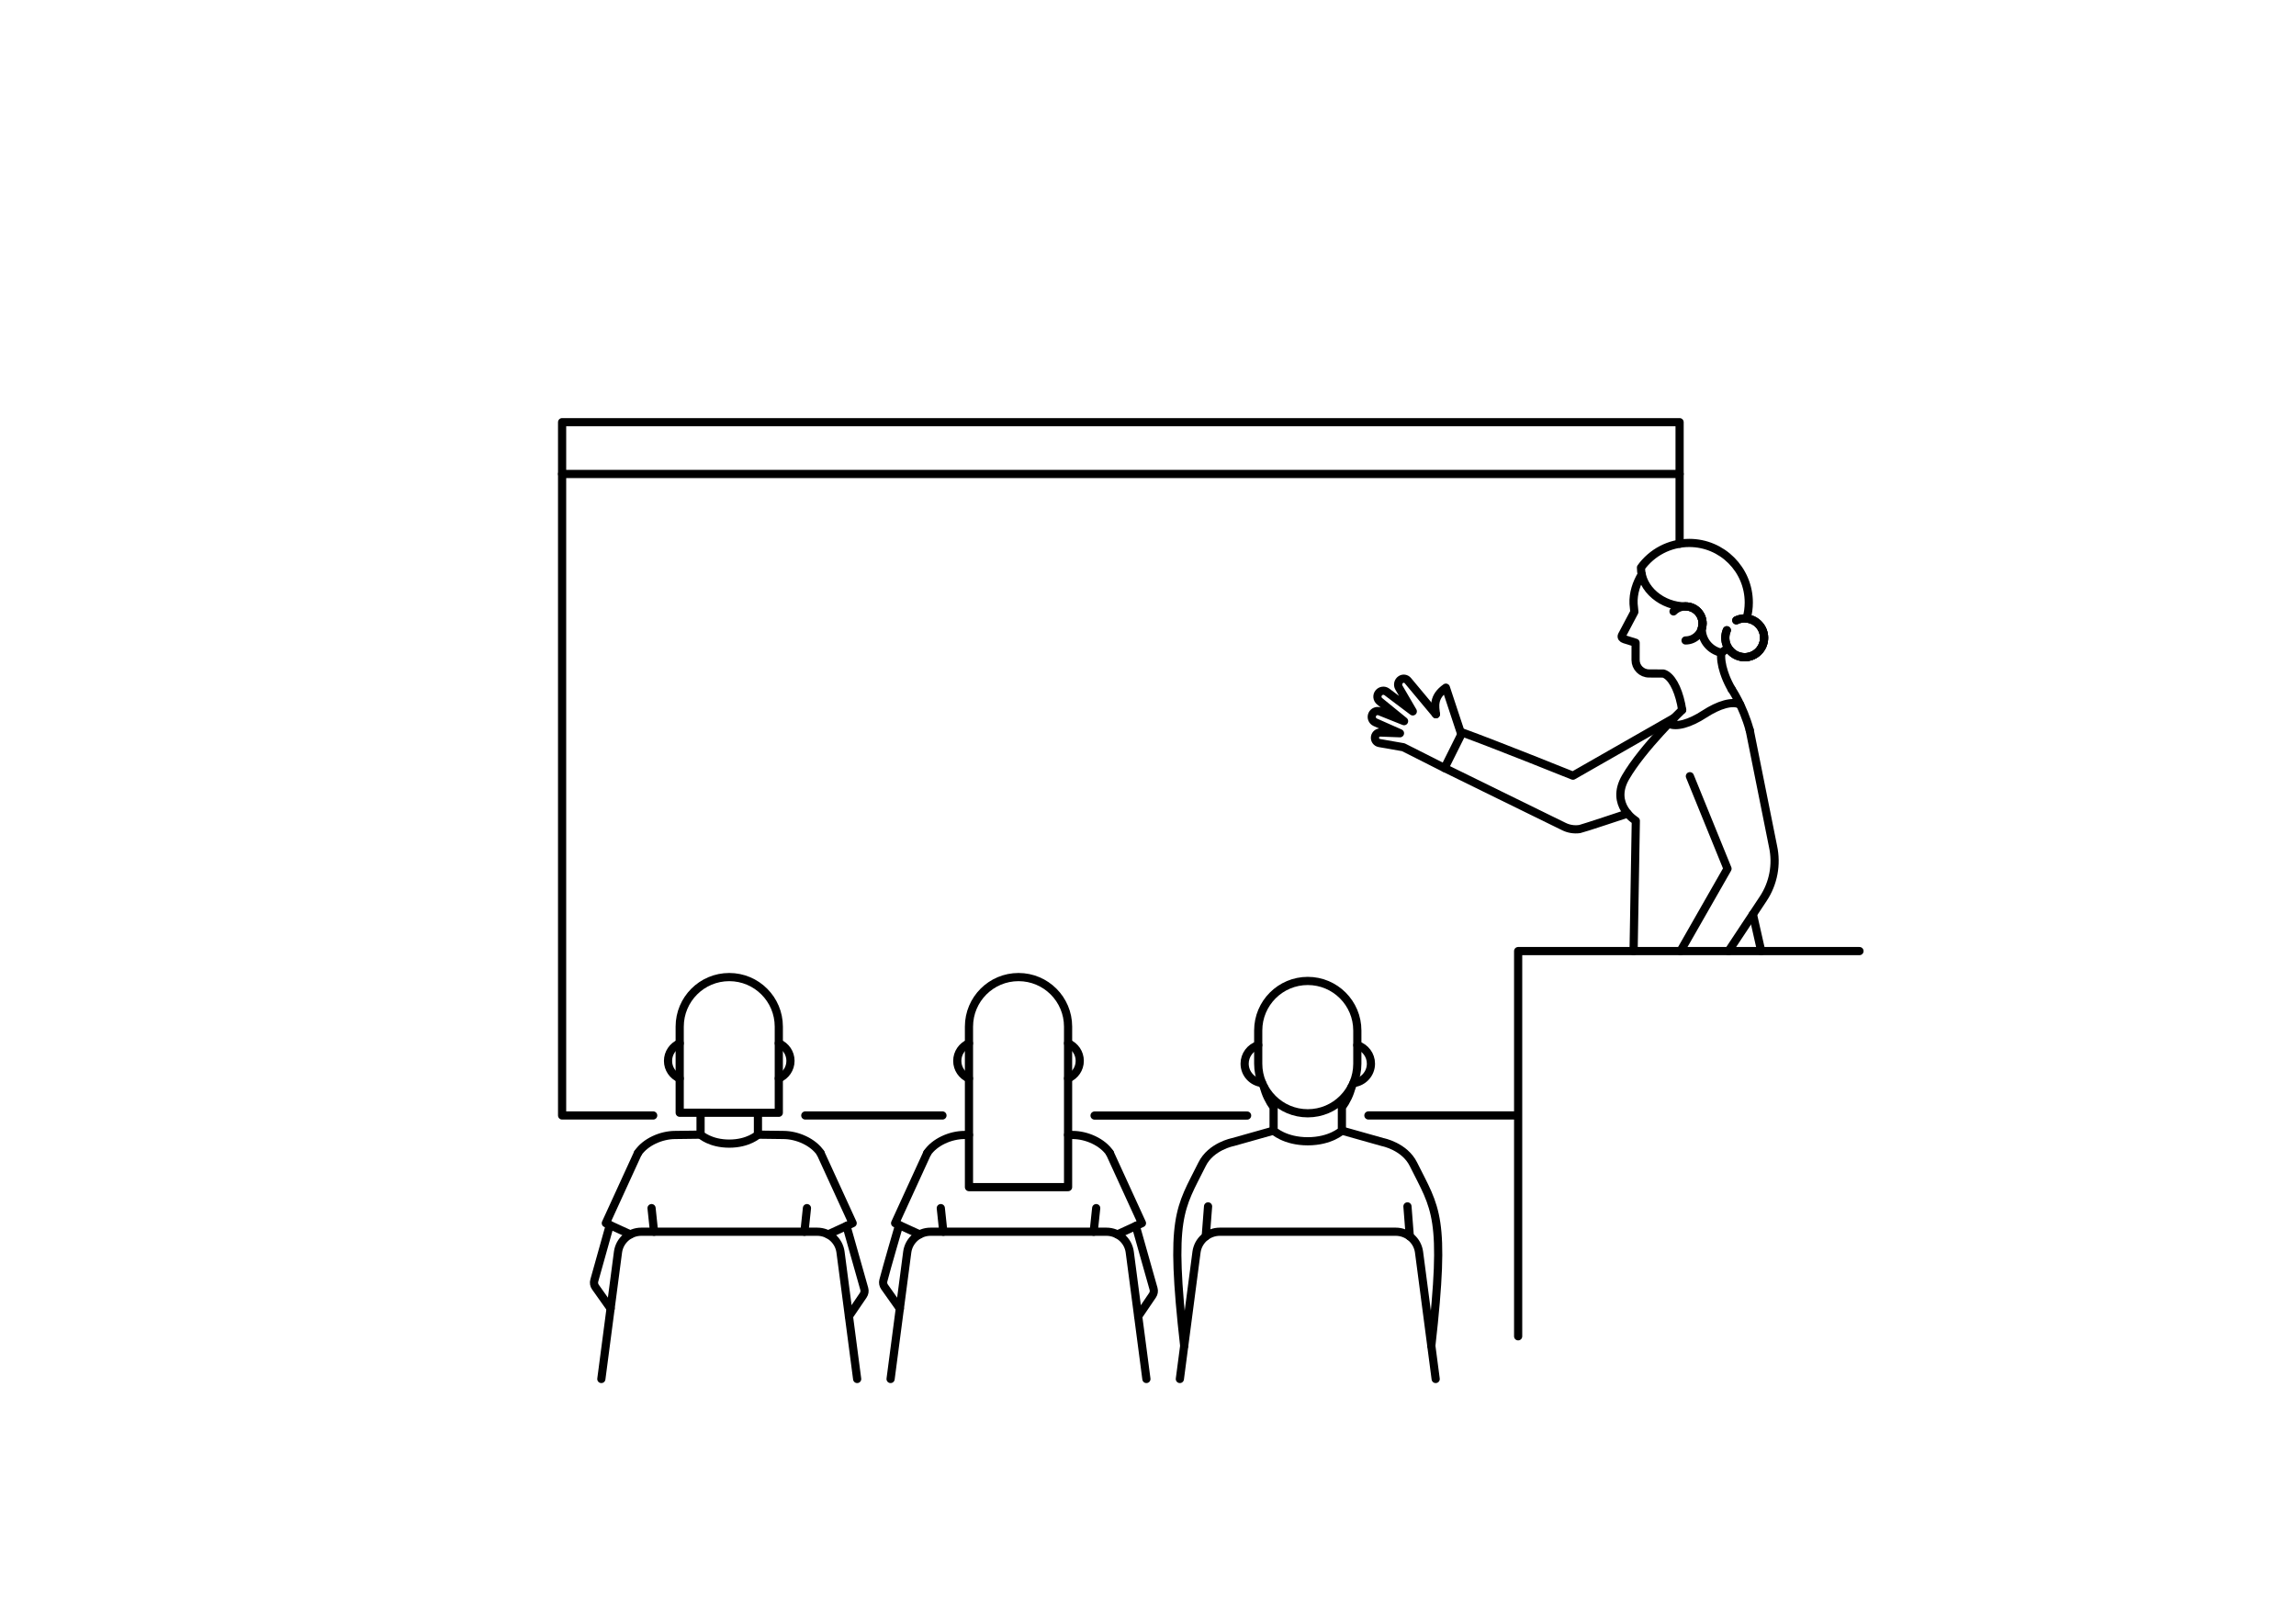 <?xml version="1.0" encoding="utf-8"?>
<!-- Generator: Adobe Illustrator 24.0.3, SVG Export Plug-In . SVG Version: 6.00 Build 0)  -->
<svg version="1.1" xmlns="http://www.w3.org/2000/svg" xmlns:xlink="http://www.w3.org/1999/xlink" x="0px" y="0px"
	 viewBox="0 0 841.89 595.28" style="enable-background:new 0 0 841.89 595.28;" xml:space="preserve">
<style type="text/css">
	.st0{fill:none;stroke:#000000;stroke-width:3;stroke-linecap:round;stroke-linejoin:round;stroke-miterlimit:10;}
	.st1{fill:#FFFFFF;stroke:#000000;stroke-width:3;stroke-linecap:round;stroke-linejoin:round;stroke-miterlimit:10;}
	
		.st2{fill:none;stroke:#000000;stroke-width:3;stroke-linecap:round;stroke-linejoin:round;stroke-miterlimit:10;stroke-dasharray:4,4;}
	.st3{fill:none;stroke:#000000;stroke-miterlimit:10;}
	
		.st4{clip-path:url(#SVGID_2_);fill:none;stroke:#000000;stroke-width:3;stroke-linecap:round;stroke-linejoin:round;stroke-miterlimit:10;}
	.st5{clip-path:url(#SVGID_2_);}
	.st6{fill:none;stroke:#000000;stroke-width:3;stroke-linejoin:round;stroke-miterlimit:10;}
	.st7{fill:#FFFFFF;stroke:#000000;stroke-width:2;stroke-linecap:round;stroke-linejoin:round;stroke-miterlimit:10;}
	.st8{fill:none;stroke:#000000;stroke-width:2;stroke-linecap:round;stroke-linejoin:round;stroke-miterlimit:10;}
	.st9{fill:none;stroke:#232220;stroke-width:3;stroke-linecap:round;stroke-linejoin:round;stroke-miterlimit:10;}
	.st10{fill:#FFFFFF;stroke:#232220;stroke-width:3;stroke-linecap:round;stroke-linejoin:round;stroke-miterlimit:10;}
	.st11{fill:#FFFFFF;}
	.st12{fill:none;stroke:#000000;stroke-width:3;stroke-linecap:round;stroke-miterlimit:10;}
	.st13{fill:none;}
</style>
<g id="Illustration">
</g>
<g id="Bezeichnung">
	<g>
		<g>
			<path class="st0" d="M223.62,449.11l-5.71,20.36c-0.23,0.82-0.08,1.71,0.42,2.4l5.57,7.86"/>
		</g>
		<path class="st0" d="M233.92,422.72c-5.89,12.86-5.89,12.86-11.78,25.71l9.01,4.13"/>
		<g>
			<path class="st0" d="M256.88,415.98l-9.31,0.12c-5.16,0-10.97,2.63-13.64,6.62"/>
		</g>
		<g>
			<path class="st0" d="M310.39,449.47l6.51,23.03c0.23,0.81,0.09,1.67-0.38,2.36l-5.24,7.7"/>
		</g>
		<path class="st0" d="M300.87,422.72c5.89,12.86,5.89,12.86,11.78,25.71l-9.01,4.13"/>
		<g>
			<path class="st0" d="M277.92,415.98l9.31,0.12c5.16,0,10.97,2.63,13.64,6.62"/>
		</g>
		<g>
			<path class="st0" d="M329.69,449.11c0,0-4.57,15.61-5.78,20.35c-0.21,0.81-0.05,1.66,0.43,2.34l5.62,7.94"/>
		</g>
		<path class="st0" d="M340,422.72c-5.89,12.86-5.89,12.86-11.78,25.71l9.01,4.13"/>
		<g>
			<path class="st0" d="M355.29,416.08l-1.65,0.02c-5.16,0-10.97,2.63-13.64,6.62"/>
		</g>
		<g>
			<path class="st0" d="M416.47,449.47l6.51,23.03c0.23,0.81,0.09,1.67-0.38,2.36l-5.24,7.71"/>
		</g>
		<path class="st0" d="M406.95,422.72c5.89,12.86,5.89,12.86,11.78,25.71l-9.01,4.13"/>
		<g>
			<path class="st0" d="M391.64,416.08l1.67,0.02c5.16,0,10.97,2.63,13.64,6.62"/>
		</g>
		<line class="st0" x1="345.58" y1="408.95" x2="295.28" y2="408.95"/>
		<line class="st0" x1="457.29" y1="408.98" x2="401.35" y2="408.98"/>
		<line class="st0" x1="556.44" y1="408.94" x2="501.76" y2="408.94"/>
		<rect x="206.11" y="154.78" class="st0" width="409.76" height="18.99"/>
		<line class="st0" x1="615.87" y1="173.77" x2="615.87" y2="199.34"/>
		<path class="st0" d="M613.88,263.18l-37.12,21.2c0,0-28.25-11.37-40.58-15.84l-6.5,13.03c12.77,6.22,25.96,12.8,43.79,21.47l0,0
			c1.73,0.85,3.73,1.2,5.78,0.9c0.85-0.12,17.56-5.69,17.56-5.69"/>
		<polyline class="st0" points="239.51,408.95 206.11,408.95 206.11,173.77 		"/>
		<g>
			<line class="st0" x1="516.94" y1="453.29" x2="516.08" y2="442.28"/>
			<line class="st0" x1="442.97" y1="442.28" x2="442.12" y2="453.29"/>
		</g>
		<path class="st0" d="M526.43,505.56l-6.1-46.49c-0.56-4.29-4.22-7.5-8.55-7.5h-64.5c-4.33,0-7.99,3.21-8.55,7.5l-6.1,46.49"/>
		<g>
			<path class="st0" d="M461.36,383.16c-2.89,0.92-4.98,3.61-4.98,6.8c0,3.7,2.82,6.73,6.42,7.1"/>
			<path class="st0" d="M496.27,397.07c3.6-0.37,6.42-3.4,6.42-7.1c0-3.19-2.1-5.88-4.98-6.8"/>
		</g>
		<path class="st0" d="M463.45,398.44c0.63,2.65,1.9,5.24,3.55,7.52v8.54c0,0,4.14,3.91,12.52,3.91l0,0
			c8.38,0,12.52-3.91,12.52-3.91l0,0v-8.54c1.66-2.27,2.92-4.86,3.55-7.52"/>
		<path class="st0" d="M256.88,407.96v8.02c0,0,3.48,3.29,10.52,3.29h0c7.04,0,10.52-3.29,10.52-3.29h0v-8.02"/>
		<path class="st0" d="M479.53,408.15L479.53,408.15c-10.04,0-18.17-8.14-18.17-18.17V377.8c0-10.04,8.14-18.17,18.17-18.17h0
			c10.04,0,18.17,8.14,18.17,18.17v12.18C497.7,400.01,489.57,408.15,479.53,408.15z"/>
		<g>
			<path class="st0" d="M492.05,414.5l14.94,4.21c0,0,8,1.52,11.28,8.12c8.18,16.44,11.97,18.9,6.56,66.58"/>
			<path class="st0" d="M434.22,493.41c-5.41-47.68-1.62-50.14,6.56-66.58c3.28-6.6,11.28-8.12,11.28-8.12l14.94-4.21"/>
		</g>
		<g>
			<line class="st0" x1="345.89" y1="451.57" x2="344.97" y2="442.92"/>
			<line class="st0" x1="401.03" y1="451.57" x2="401.95" y2="442.92"/>
		</g>
		<path class="st0" d="M420.36,505.56l-6.1-46.49c-0.56-4.29-4.22-7.5-8.55-7.5h-64.5c-4.33,0-7.99,3.21-8.55,7.5l-6.1,46.49"/>
		<g>
			<path class="st0" d="M355.29,382.49c-2.51,1.06-4.28,3.55-4.28,6.45c0,2.9,1.77,5.37,4.28,6.44"/>
			<path class="st0" d="M391.64,395.37c2.51-1.06,4.28-3.54,4.28-6.44c0-2.9-1.76-5.38-4.28-6.45"/>
		</g>
		<path class="st0" d="M391.64,435.22v-58.84c0-10.04-8.14-18.17-18.17-18.17h0c-10.04,0-18.17,8.14-18.17,18.17v58.84H391.64z"/>
		<path class="st0" d="M616.82,260.26c0,0-14.43,13.79-20.76,24.71c-5.89,10.16,3.76,15.95,3.76,15.95l-0.82,47.75"/>
		<path class="st0" d="M641.58,267.69c-2.48-9-6.65-15.05-6.65-15.05"/>
		<line class="st0" x1="645.8" y1="348.68" x2="642.75" y2="335.19"/>
		<polyline class="st0" points="681.83,348.68 556.67,348.68 556.67,489.91 		"/>
		<polyline class="st0" points="619.64,284.57 633.44,318.48 616.19,348.68 		"/>
		<path class="st0" d="M641.58,267.69l8.55,42.62c1.44,6.61,0.15,13.52-3.59,19.16l-12.73,19.21"/>
		<g>
			<path class="st0" d="M526.51,261.84l-10.26-12.29c-0.63-0.79-1.76-0.97-2.6-0.41l0,0c-0.98,0.65-1.28,1.95-0.69,2.96l5.08,8.71
				l-9.49-7.14c-0.95-0.72-2.3-0.53-3.03,0.41l0,0c-0.72,0.93-0.56,2.26,0.35,3.01l8.97,7.3l-8.9-3.56
				c-1.07-0.43-2.29,0.07-2.76,1.12l0,0c-0.49,1.09,0,2.37,1.09,2.85l9.07,4.02l-7.17-0.27c-0.97-0.04-1.81,0.65-1.98,1.6l0,0
				c-0.19,1.06,0.52,2.07,1.58,2.26l8.8,1.54l15.11,7.63"/>
			<path class="st0" d="M535.84,269.23l-5.67-17.12c-4.84,3.41-3.95,6.93-3.66,9.73"/>
		</g>
		<g>
			<g>
				<line class="st0" x1="239.82" y1="451.57" x2="238.91" y2="442.92"/>
				<line class="st0" x1="294.97" y1="451.57" x2="295.89" y2="442.92"/>
			</g>
			<path class="st0" d="M314.3,505.56l-6.1-46.49c-0.56-4.29-4.22-7.5-8.55-7.5h-64.5c-4.33,0-7.99,3.21-8.55,7.5l-6.1,46.49"/>
			<g>
				<path class="st0" d="M249.23,382.49c-2.51,1.06-4.28,3.55-4.28,6.45c0,2.9,1.77,5.37,4.28,6.44"/>
				<path class="st0" d="M285.57,395.37c2.51-1.06,4.28-3.54,4.28-6.44c0-2.9-1.76-5.38-4.28-6.45"/>
			</g>
			<path class="st0" d="M285.57,407.96v-31.58c0-10.04-8.14-18.17-18.17-18.17h0c-10.04,0-18.17,8.14-18.17,18.17v31.57
				L285.57,407.96z"/>
		</g>
		<path class="st0" d="M613.64,224.15c1.13-1.13,2.69-1.83,4.41-1.83c3.45,0,6.24,2.79,6.24,6.24c0,3.45-2.79,6.24-6.24,6.24"/>
		<g>
			<path class="st0" d="M638.07,258.31c-2.79-1.43-7.83,0.04-13.12,3.49c-5.29,3.45-10.33,4.92-13.12,3.49"/>
		</g>
		<path class="st0" d="M623.99,230.47c0.2-0.6,0.3-1.24,0.3-1.91c0-3.45-2.79-6.24-6.24-6.24h-0.06"/>
		<path class="st0" d="M634.93,252.64c-0.89-1.54-1.64-3.11-2.23-4.64l-0.55-1.55c-0.9-2.76-1.24-5.28-0.97-7.17c0,0,0,0,0,0h-0.01"
			/>
		<path class="st0" d="M601.98,210.58c-1.89,3.18-3.18,6.88-2.99,10.79c0.04,0.74,0.29,2.97,0.29,2.97l-4.56,8.61
			c-0.31,0.64,0.17,1.17,0.87,1.39l4.15,1.3c0,0-0.01,6.32-0.01,6.32c0,2.73,2.21,4.94,4.94,4.94l5.28,0.03
			c2.84,0.91,5.23,5.29,6.47,11.16l0.39,2.17"/>
		<path class="st0" d="M636.66,227.42c0.93-0.45,1.98-0.7,3.08-0.7c3.93,0,7.11,3.18,7.11,7.11c0,3.93-3.18,7.11-7.11,7.11
			s-7.11-3.18-7.11-7.11c0-0.98,0.2-1.92,0.56-2.77"/>
		<path class="st0" d="M646.85,233.83c0,3.92-3.19,7.11-7.11,7.11c-2.6,0-4.88-1.4-6.12-3.49c-0.77,0.68-1.59,1.29-2.45,1.84h-0.01
			c-4.1-0.85-7.17-4.47-7.17-8.82c0.2-0.6,0.3-1.24,0.3-1.91c0-3.45-2.79-6.24-6.24-6.24h-0.06c-8.4,0-16.28-6.31-16.28-14.24
			c3.97-5.47,10.41-9.03,17.69-9.03c12.06,0,21.84,9.78,21.84,21.84c0,2.03-0.28,4-0.8,5.87
			C644.03,227.1,646.85,230.14,646.85,233.83z"/>
		<path class="st0" d="M636.66,227.42c0.93-0.45,1.98-0.7,3.08-0.7c3.93,0,7.11,3.18,7.11,7.11c0,3.93-3.18,7.11-7.11,7.11
			s-7.11-3.18-7.11-7.11c0-0.98,0.2-1.92,0.56-2.77"/>
	</g>
</g>
</svg>
